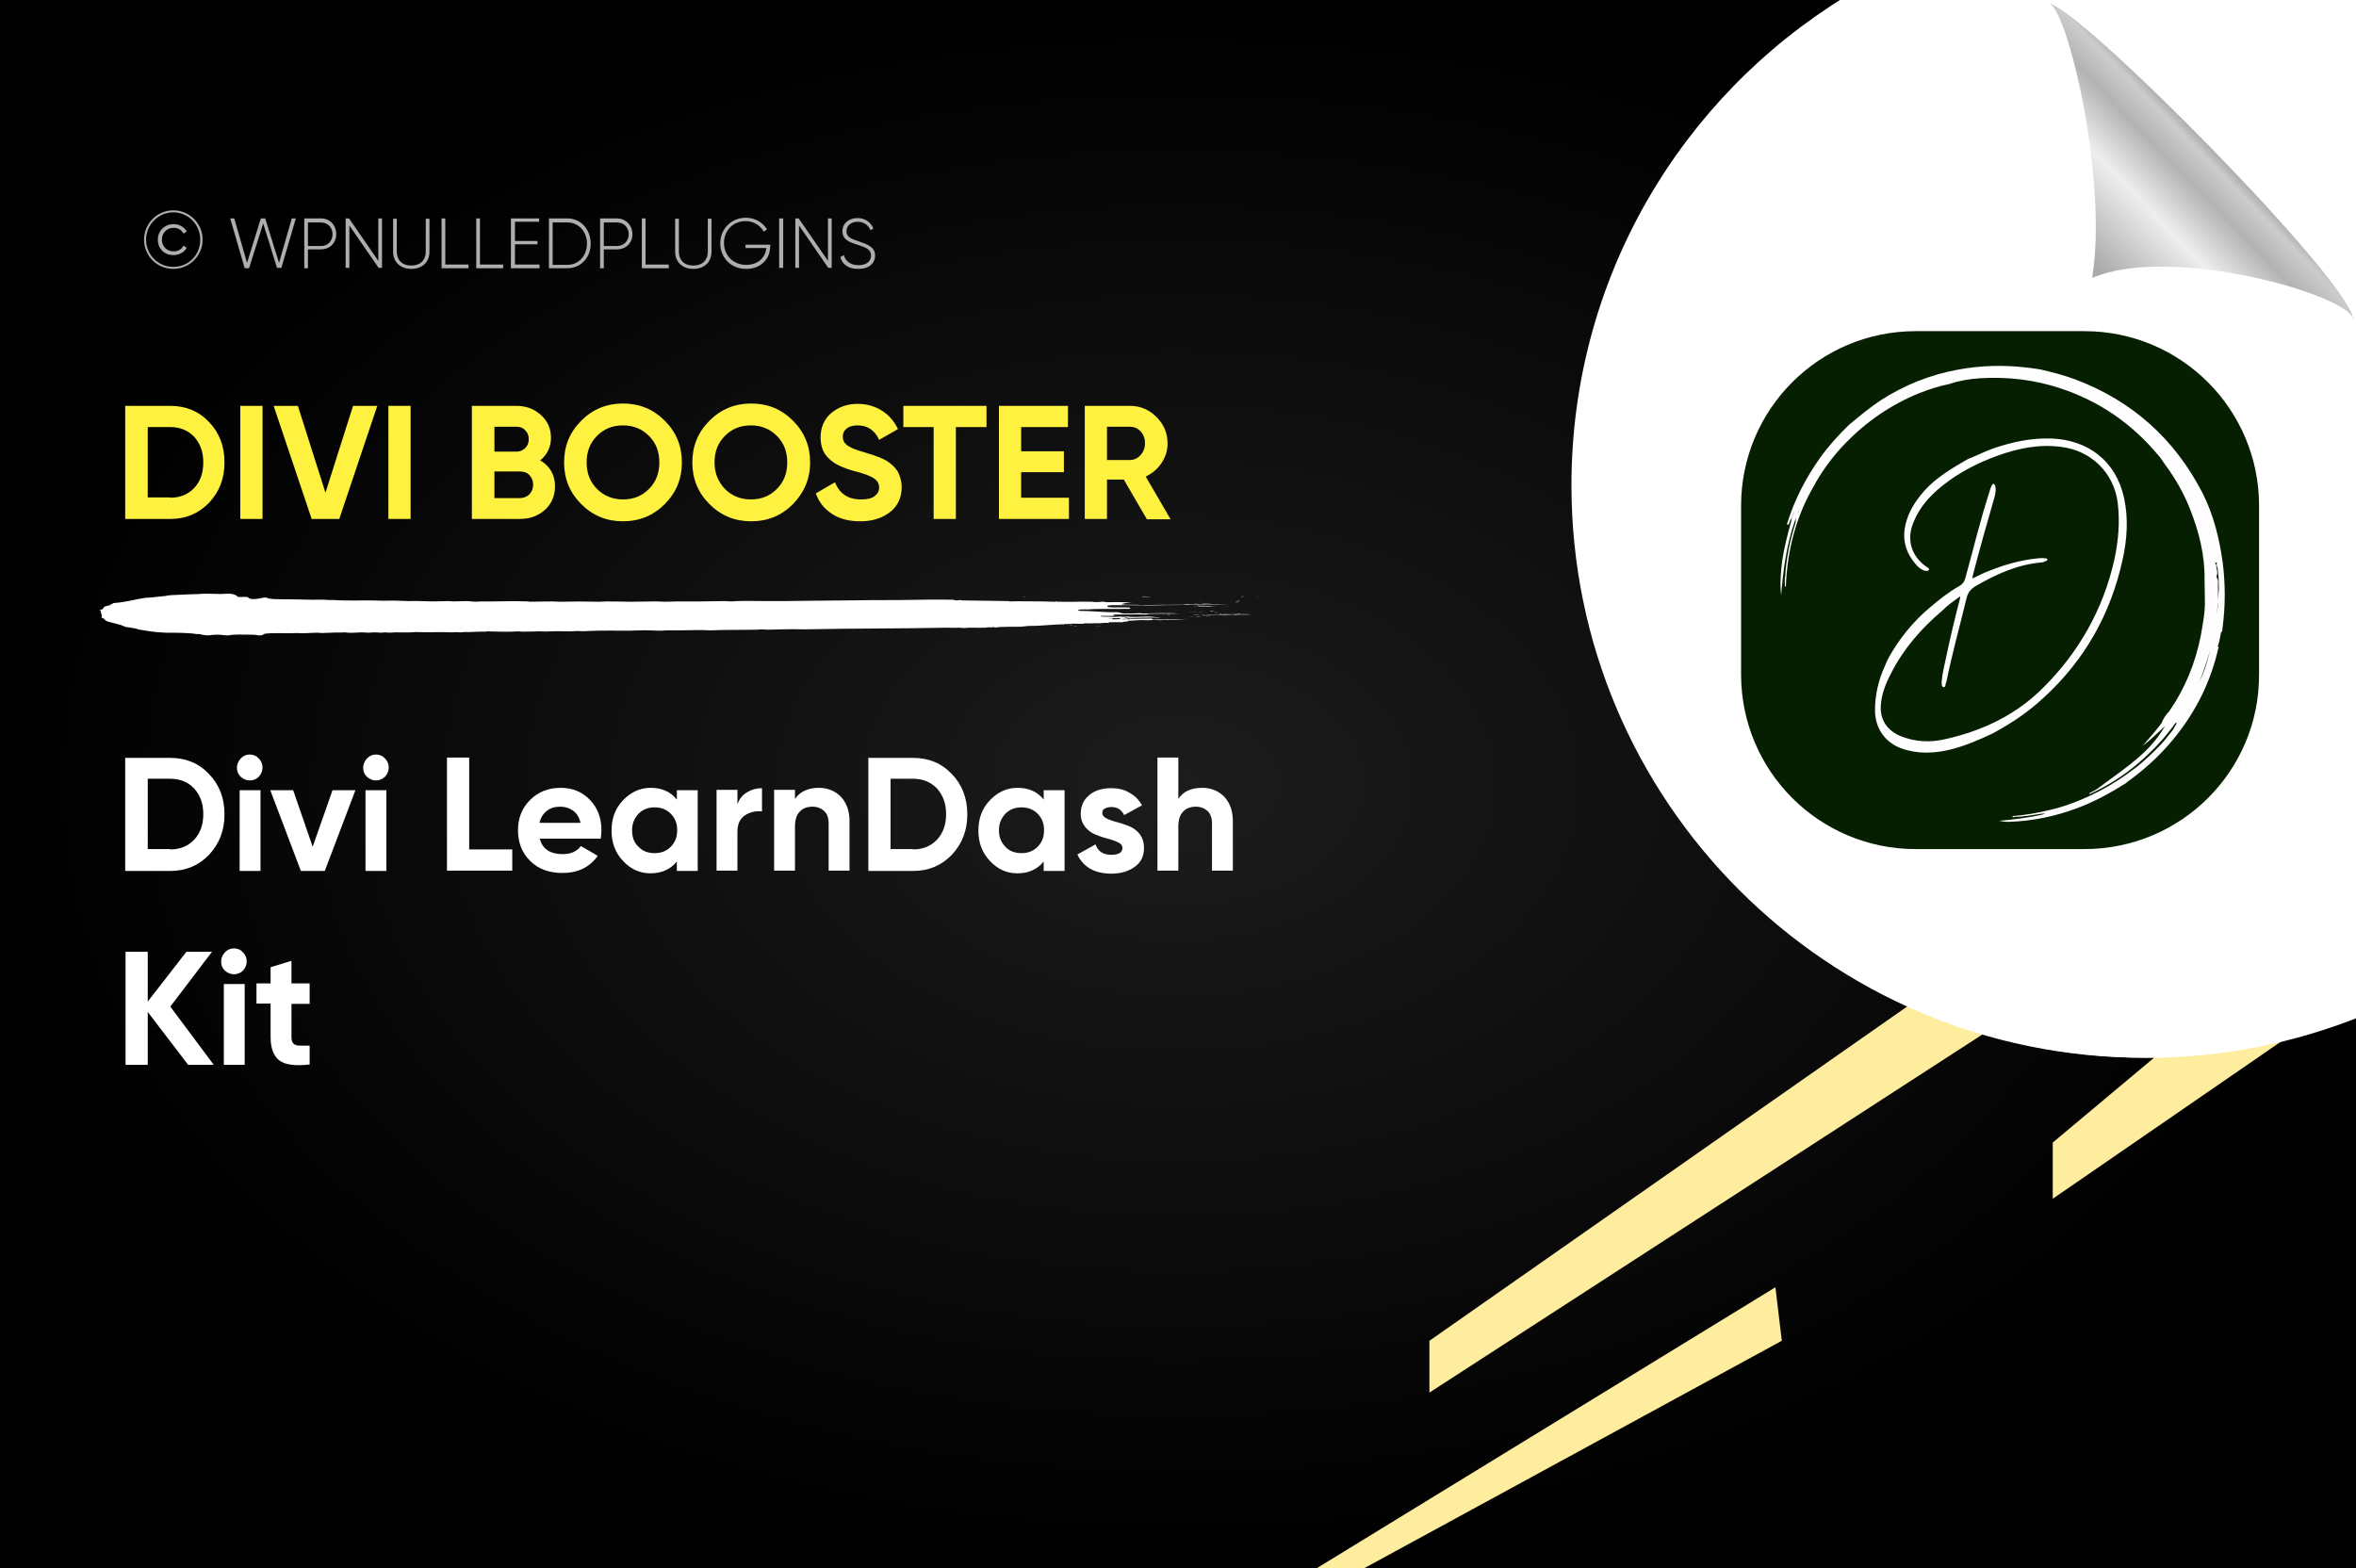 <?xml version="1.0" encoding="utf-8"?>
<!-- Generator: Adobe Illustrator 26.0.1, SVG Export Plug-In . SVG Version: 6.00 Build 0)  -->
<svg version="1.1" id="Layer_1" xmlns="http://www.w3.org/2000/svg" xmlns:xlink="http://www.w3.org/1999/xlink" x="0px" y="0px"
	 viewBox="0 0 700 466" style="enable-background:new 0 0 700 466;" xml:space="preserve">
<rect x="0" y="0" width="700" height="466" fill="#808080" stroke="none"/>
<style type="text/css">
	.st0{fill:url(#SVGID_1_);}
	.st1{fill:#FFED9F;}
	.st2{fill:#FFFFFF;}
	.st3{fill:none;}
	.st4{fill:#AEAFAC;}
	.st5{fill-rule:evenodd;clip-rule:evenodd;fill:#FFFFFF;}
	.st6{fill:url(#path4572_00000132810092392809025640000018298380278426246025_);}
	.st7{fill:#061F00;}
	.st8{fill:#FEFEFE;}
	.st9{fill:#FFF13F;}
</style>
<radialGradient id="SVGID_1_" cx="350" cy="907.502" r="350" gradientTransform="matrix(1 0 0 -0.666 0 837.137)" gradientUnits="userSpaceOnUse">
	<stop  offset="0" style="stop-color:#1C1C1C"/>
	<stop  offset="1" style="stop-color:#000000"/>
</radialGradient>
<rect class="st0" width="700" height="466"/>
<g>
	<polygon class="st1" points="649.2,306.6 609.9,339.5 609.9,356.2 693.7,298.5 	"/>
	<polygon class="st1" points="572.9,294.7 424.7,398.4 424.7,413.8 597,302.2 	"/>
	<polygon class="st1" points="527.5,382.5 391.2,466 405.3,466 529.4,398.4 	"/>
</g>
<path class="st2" d="M700.5-1H548.3c-48.8,29.9-81.4,83.7-81.4,145.2c0,93.9,76.2,170.1,170.1,170.1c22.4,0,43.8-4.4,63.5-12.3V-1z"
	/>
<path class="st2" d="M701.5-1H549.3c-48.8,29.9-81.4,83.7-81.4,145.2c0,93.9,76.2,170.1,170.1,170.1c22.4,0,43.8-4.4,63.5-12.3V-1z"
	/>
<g>
	<rect x="35.3" y="62.9" class="st3" width="304.9" height="46.6"/>
	<path class="st4" d="M42.8,71.2c0-4.8,3.9-8.7,8.7-8.7s8.7,3.9,8.7,8.7s-3.9,8.7-8.7,8.7S42.8,76.1,42.8,71.2z M59.5,71.2
		c0-4.5-3.6-8.1-8-8.1s-8.1,3.6-8.1,8.1s3.6,8.1,8.1,8.1S59.5,75.8,59.5,71.2z M46.9,71.2c0-2.6,2-4.6,4.7-4.6
		c1.7,0,3.2,0.9,3.9,2.2l-1,0.6c-0.5-1.1-1.7-1.7-2.9-1.7c-2.1,0-3.5,1.6-3.5,3.5s1.4,3.5,3.5,3.5c1.2,0,2.4-0.6,2.9-1.7l1,0.6
		c-0.7,1.3-2.2,2.2-3.9,2.2C48.9,75.9,46.9,73.9,46.9,71.2z"/>
	<path class="st4" d="M68.4,64.9h1.2l3.8,13.2l4.1-13.2h1.3l4.1,13.2l3.8-13.2h1.2l-4.3,14.7h-1.3l-4.1-13.2L74,79.7h-1.3L68.4,64.9
		z"/>
	<path class="st4" d="M99.9,69.6c0,2.6-1.9,4.5-4.6,4.5h-3.8v5.6h-1.1V64.9h5C98,64.9,99.9,66.9,99.9,69.6z M98.8,69.6
		c0-2-1.4-3.5-3.5-3.5h-3.8v7h3.9C97.4,73.1,98.8,71.6,98.8,69.6z"/>
	<path class="st4" d="M113.5,64.9v14.7h-1l-8.7-12.6v12.6h-1.1V64.9h1l8.7,12.6V64.9H113.5z"/>
	<path class="st4" d="M116.8,74.8v-9.8h1.1v9.8c0,2.4,1.5,4.1,4.3,4.1s4.3-1.7,4.3-4.1v-9.8h1.1v9.8c0,3.1-2.2,5.1-5.4,5.1
		S116.8,77.9,116.8,74.8z"/>
	<path class="st4" d="M139.2,78.7v1h-8V64.9h1.1v13.7H139.2z"/>
	<path class="st4" d="M149.5,78.7v1h-8V64.9h1.1v13.7H149.5z"/>
	<path class="st4" d="M160.3,78.7v1h-8.5V64.9h8.4v1H153v5.7h6.7v1H153v6H160.3z"/>
	<path class="st4" d="M175.5,72.4c0,4.1-2.9,7.3-6.9,7.3h-5.5V64.9h5.5C172.6,64.9,175.5,68.2,175.5,72.4z M174.4,72.4
		c0-3.5-2.4-6.3-5.8-6.3h-4.4v12.6h4.4C172,78.7,174.4,75.9,174.4,72.4z"/>
	<path class="st4" d="M187.9,69.6c0,2.6-1.9,4.5-4.6,4.5h-3.9v5.6h-1.1V64.9h5C185.9,64.9,187.9,66.9,187.9,69.6z M186.8,69.6
		c0-2-1.4-3.5-3.5-3.5h-3.9v7h3.9C185.3,73.1,186.8,71.6,186.8,69.6z"/>
	<path class="st4" d="M198.7,78.7v1h-8V64.9h1.1v13.7H198.7z"/>
	<path class="st4" d="M200.6,74.8v-9.8h1.1v9.8c0,2.4,1.5,4.1,4.3,4.1s4.3-1.7,4.3-4.1v-9.8h1.1v9.8c0,3.1-2.2,5.1-5.4,5.1
		S200.6,77.9,200.6,74.8z"/>
	<path class="st4" d="M228.8,73.4c0,3.5-2.7,6.5-7.1,6.5c-4.6,0-7.7-3.4-7.7-7.6s3.2-7.6,7.6-7.6c2.7,0,5.1,1.4,6.3,3.5l-1,0.6
		c-1-1.8-3-3.1-5.3-3.1c-3.9,0-6.5,2.9-6.5,6.5s2.7,6.5,6.6,6.5c3.6,0,5.7-2.2,6-5h-6.2v-1h7.4L228.8,73.4
		C228.9,73.5,228.8,73.5,228.8,73.4z"/>
	<path class="st4" d="M232.7,64.9v14.7h-1.2V64.9H232.7z"/>
	<path class="st4" d="M247.1,64.9v14.7h-1l-8.7-12.6v12.6h-1.1V64.9h1l8.7,12.6V64.9H247.1z"/>
	<path class="st4" d="M249.7,76.4l1-0.6c0.5,1.8,2,3,4.4,3c2.5,0,3.7-1.3,3.7-2.9c0-1.8-1.6-2.4-3.8-3.1c-2.5-0.8-4.7-1.5-4.7-4.1
		c0-2.4,2-3.9,4.5-3.9c2.4,0,4,1.4,4.7,3.1l-0.9,0.5c-0.5-1.3-1.7-2.5-3.8-2.5c-2,0-3.3,1.2-3.3,2.8c0,1.8,1.5,2.3,3.6,3
		c2.6,0.9,4.9,1.7,4.9,4.2c0,2.4-1.9,4-4.8,4C252.2,80,250.2,78.6,249.7,76.4z"/>
</g>
<g>
	<g>
		<g>
			<rect x="29.8" y="176.4" class="st3" width="344.1" height="12.3"/>
			<path class="st5" d="M303.8,177.5c0.2,0,0.5-0.1,0.9-0.1C304.7,177.5,304.2,177.5,303.8,177.5z"/>
			<path class="st5" d="M317.6,185.8c0.3,0,1.1-0.1,1,0C318.1,185.9,317.9,185.8,317.6,185.8z"/>
			<path class="st5" d="M319,186c0.1-0.1,0.7,0,1.1,0C320.1,186.1,319.2,186,319,186z"/>
			<path class="st5" d="M323.2,184.7c0.2,0,0.8-0.1,1.1,0C324.2,184.8,323.6,184.7,323.2,184.7z"/>
			<path class="st5" d="M325.2,186.1c0.4-0.1,1-0.1,1.8-0.1C326.7,186.1,325.8,186,325.2,186.1z"/>
			<path class="st5" d="M330.4,179.5c0.9,0,2.8-0.1,3.4,0C332.7,179.4,331.4,179.6,330.4,179.5z"/>
			<path class="st5" d="M332.8,182.4c1.1-0.2,3.2,0,4.7-0.1c0.2,0.1-2.1,0-2.6,0.1c-0.3,0-0.6,0-0.9-0.1
				C333.6,182.4,333.3,182.5,332.8,182.4z"/>
			<path class="st5" d="M346.9,182.8c0-0.1,0.1-0.1,0.5-0.1c0.1,0,0.2,0.1,0.1,0.1C347.3,182.8,347.1,182.8,346.9,182.8z"/>
			<path class="st5" d="M352.7,181.8c0.9-0.1,3-0.1,4.2,0c0.2,0,0.2-0.1,0.5-0.1c0.7,0,2.3,0,0.7,0
				C356.2,181.8,354.8,181.7,352.7,181.8z"/>
			<path class="st5" d="M353.4,183.3c0.2,0,0.6-0.1,1.1-0.1C354.3,183.3,353.6,183.3,353.4,183.3z"/>
			<path class="st5" d="M354.8,179.4c0.2-0.1,0.9,0,1.4,0C355.9,179.4,355.2,179.4,354.8,179.4z"/>
			<path class="st5" d="M354.5,182.8c0.4-0.1,1.2-0.1,1.7-0.1C356.6,182.8,355.1,182.8,354.5,182.8z"/>
			<path class="st5" d="M355.2,183.2c0.3-0.1,1.2-0.1,1.8-0.1C356.6,183.2,355.8,183.2,355.2,183.2z"/>
			<path class="st5" d="M356.3,178.7c0.1-0.1,0.6-0.1,1.1-0.1C357.2,178.6,356.6,178.6,356.3,178.7z"/>
			<path class="st5" d="M356.9,179.4c0.5-0.1,2.2-0.1,3,0C358.9,179.4,358.1,179.4,356.9,179.4z"/>
			<path class="st5" d="M357.3,183.1c0.8-0.1,1.9,0,2.5,0C359.2,183.2,358.1,183.1,357.3,183.1z"/>
			<path class="st5" d="M359.3,181.7c0.3-0.1,0.8-0.1,1.2-0.1C360.6,181.8,359.8,181.7,359.3,181.7z"/>
			<path class="st5" d="M360.6,182c0.4-0.1,0.7,0,1.2,0C361.7,182.1,361,182,360.6,182z"/>
			<path class="st5" d="M361.9,182.4c0.2-0.1,1.3-0.1,1,0.1c-0.3,0-0.3,0-0.3-0.1C362.3,182.4,362.3,182.4,361.9,182.4z"/>
			<path class="st5" d="M365.1,180.1C364.3,180.2,363.1,180.1,365.1,180.1L365.1,180.1z"/>
			<path class="st5" d="M366.7,179c0.6-0.1,1.2,0,1.9,0C368.2,179,367,179,366.7,179z"/>
			<path class="st5" d="M367.2,178.8c-0.2-0.1,1-0.1,0.7,0C367.7,178.8,367.4,178.8,367.2,178.8z"/>
			<path class="st5" d="M368.6,177.3c0.2-0.1,0.7-0.1,1.1-0.1C369.5,177.3,368.8,177.3,368.6,177.3z"/>
			<path class="st5" d="M372.8,177.4C374,177.3,374.5,177.4,372.8,177.4L372.8,177.4z"/>
			<path class="st5" d="M339.1,177.3c0.2,0,0.6-0.1,0.8-0.1c0.5,0.1,1.3,0,1.9,0.1C341,177.4,340.2,177.3,339.1,177.3z"/>
			<path class="st5" d="M355.8,179.9c0.4,0,0.3,0.1,0.7,0c0,0-0.1,0.1-0.2,0.1c0.7,0,1.2,0,1.8,0c-0.1,0-0.2,0-0.2,0.1
				c0.8-0.2,1.8,0.1,3.6,0c-1.7,0.2-5.4,0-6.9,0.1c0.2-0.1,1.5,0,1.7-0.1C356.4,180,355.5,180.1,355.8,179.9z"/>
			<path class="st5" d="M357.4,182.7C357.5,182.7,357.5,182.7,357.4,182.7c0.1-0.1,0.7,0,0.8,0C357.9,182.8,356,182.8,357.4,182.7z"
				/>
			<path class="st5" d="M368.5,182.4v0.1c1,0,2.5,0,3.1,0.1c-1.1,0.1-3.5-0.1-4.4,0.1c-0.2,0-0.5,0-0.7-0.1c-2.6,0.2-5.5,0-8.3,0.1
				c1.2-0.3,4,0.1,5.4-0.2c0.2,0,0,0-0.2,0C364.8,182.5,366.9,182.6,368.5,182.4z"/>
			<path class="st5" d="M367.5,178.6c0.2-0.1,0.7-0.1,0.9-0.1C368.6,178.5,367.8,178.7,367.5,178.6z"/>
			<path class="st5" d="M67.7,176.4c-0.7,0-1.4,0.1-2.1,0.1c-1.6,0-3.1-0.1-4.8-0.1c-1.5,0.1-2.8,0.2-4.4,0.2
				c-1.1,0-1.5,0.1-2.3,0.1c-2.2,0.1-4,0.1-5,0.4c-1.6,0.2-3.5,0.3-4.9,0.5c-0.2,0-0.7,0-0.8,0c-3.5,0.5-5.6,1.3-9.7,1.6
				c-0.4,0.2-0.6,0.4-1.3,0.7c-0.3,0.1-1,0.2-1.2,0.3c-0.8,0.4-0.1,0.8-1.6,1.1c-0.1,0.1,0.2,0.1,0.3,0.2c0,0.7,0.6,1.4,0.2,2
				c1.1,0.3,0.8,0.7,1.7,1.1c0.5,0.2,1.5,0.4,2.2,0.6s1.5,0.4,2.2,0.6c0,0.2,1,0.3,1.1,0.5c1.2,0.1,2,0.3,3.2,0.5
				c0.1,0.1,0.4,0.1,0.4,0.2c2.5,0.4,5,0.9,8.4,1c0.3,0,1,0,1.3,0c2.5,0,6.4,0.1,7.7,0.4c0.5,0,0.4,0,0.9,0c0.3,0.1,1.6,0.4,2.8,0.4
				c0.4,0,1.1-0.2,2-0.2c1.3-0.1,2.5,0.2,3.7,0.2c0.5,0,1.1-0.2,1.7-0.2c1.5-0.1,4.5,0,5.7,0c1,0,1.3,0.2,2.1,0.2
				c0.7,0,1.2-0.2,1.1-0.4c1.9-0.5,6.8-0.1,9.8-0.3c2.2,0.2,4.2-0.1,6.3-0.1c0.4,0,0.9,0.1,1.3,0.1c0.7,0,1.7-0.1,2.6-0.1
				c1.6-0.1,2.9,0,4.2-0.1c2,0.3,3.4,0,5.1,0c0.6,0,1.2,0.1,1.9,0.1c0.6,0,1.2-0.1,1.8-0.1c0.6,0,1.3,0.1,1.9,0.1
				c0.5,0,0.8-0.1,1.2-0.1c0.5,0,0.8,0.1,1.3,0.1c0.6,0,1.1-0.1,1.7-0.1c2,0,4.2,0.1,6.2-0.1c3.5,0.2,6.5-0.1,10.6,0.1
				c1-0.1,1.8-0.1,2.9,0c0.2,0,0.2-0.1,0.6-0.1c2.1,0.1,4.4-0.2,6.6-0.1c0.1,0,0.2-0.1,0.3-0.1c3,0.1,6.9,0.2,9.3,0
				c1.9,0.2,4,0,6.3,0c1.1,0,2.1,0.1,3.1,0c2-0.1,4.6,0,6.4,0c0.6,0,1.1-0.1,1.7-0.1c1,0,2.1,0.1,3.1,0c4.1-0.2,8.8-0.1,12.4-0.1
				c1.1,0,2.1-0.1,3.3-0.1c2.1-0.1,4.2,0.1,6.3,0.1c0.5,0,1-0.1,1.5-0.1c1.2,0,2.4,0,3.7,0c3.2,0,6.4-0.2,9.4,0
				c3.9-0.2,9.5-0.1,14-0.2c1-0.2,2,0,3,0c3.2-0.1,7.3-0.2,10.7-0.1c14.1-0.3,28.8-0.2,42.8-0.5c1.1,0.1,2.8,0,3.7,0
				c0.2,0.1,0.8,0.1,1.3,0.1c1.7-0.2,3.9,0,6.2-0.1c0.6-0.2,1.9,0,2.7-0.2c0.4,0.1-0.5,0.1,0.1,0.2c1.4-0.4,6.3-0.2,8.4-0.3
				c-0.2,0-0.2-0.1,0-0.1c0.5,0.1,0.8-0.1,1.4-0.1c3.9,0,6.7-0.4,10.1-0.5c0.4,0,1.5,0.2,1.9,0.1c-0.6,0-1.4,0-1.3-0.2
				c1,0,2.3,0,3-0.1c1.2,0,1.9,0.1,3,0c0.3,0-0.3-0.2,0.3-0.1c1.7,0.1,2.6-0.1,4.2,0c0.5-0.1,2.3-0.2,2.9-0.1
				c0.5-0.1-0.6-0.1-0.1-0.2c1.4,0,2.7-0.1,4,0c0.3-0.1,0.5-0.2,1.1-0.2c0.4,0-0.1,0.1,0.4,0.1c0.5-0.1-0.4-0.1-0.3-0.2
				c0.7,0,0.6-0.1,0.9-0.2c1,0.1,1.7-0.1,2.6-0.1c0.9-0.1,2,0,2.9,0c0.8,0,1.1-0.1,2-0.1c0.7,0,1.3,0.1,2.1,0.1
				c0.4,0-0.3-0.1,0.3-0.1c2.7,0,5.5-0.1,7.5-0.3c-3.1,0.2-5.4,0-8.1,0.2c-0.4-0.1-1.2,0.1-1.6-0.1c-0.2,0.1,0.4,0.1-0.2,0.1
				c-0.2,0-0.3,0-0.6,0c0.4-0.2-0.2-0.2-0.4-0.3c-2.3,0-4.1,0.1-6.2,0.1c-0.4,0,0.3,0.1-0.2,0.1c-0.8,0-1.4,0-2.3,0
				c-0.3-0.1-0.9-0.2-0.6-0.3c2.7,0,6.4-0.2,9.6-0.2c1,0,2,0.1,2.6-0.1c-1.4,0.1-2.6-0.2-3.9-0.2c-1.6,0-3.4,0.2-5,0.1
				c-0.4,0-0.6-0.1-1-0.1c-0.3,0-0.9,0.1-1.2,0.1c-0.4,0-0.4-0.1-0.7-0.1c-0.7,0-1.2,0.1-2,0.1c-1.3,0-2.5-0.1-3.9-0.1
				c-0.3-0.1-0.1-0.2,0.2-0.2c1.6,0,1.9,0,3.6,0c-0.2,0-0.3,0-0.3-0.1c0.5,0,0.7,0,1.1,0c-1.2,0-1.1-0.2-0.7-0.3
				c3.1,0,6.9-0.1,9.4,0c0.3-0.1,0.5-0.1,0.9-0.2c2.9-0.1,6.1,0,9.1-0.1c-3.5-0.2-7.2-0.1-11.2,0c-0.2,0,0-0.1-0.4-0.1
				c-1.7,0.1-3.8,0.1-5.1,0.1c-0.6-0.1-1.2-0.3-1.7-0.4c-4.3,0.1-7.4-0.4-11.5-0.4c0-0.1-0.3-0.1-0.4-0.2c0.3-0.1,0.5-0.2,0.9-0.2
				c0.7,0,1.4-0.1,1.9,0c3.4-0.3,8.3-0.1,12.6-0.2c0.5-0.1,0.1-0.3-0.2-0.4c-2.1-0.1-3.9,0.1-6.1-0.1c-0.8-0.4,0-0.6,1.7-0.6
				c2.8,0,7.6,0,9.4,0.1c8.2-0.2,16.3-0.1,24.8-0.3c-4.7-0.1-9,0.1-13.2,0c0,0.1-0.1,0.1-0.5,0.1c-4.1,0-8.7,0-12.3,0.1
				c-1.5-0.2-4.4,0-6-0.2c0.4-0.3,1.6-0.5,3.2-0.6c-1.6,0-3.1-0.1-4.5-0.1c-1.1,0-3,0.1-3.6,0c-0.1,0,0.1-0.1-0.1-0.1
				c0.5,0-0.8,0-0.9,0c-0.6,0-0.5,0.1-1.2,0.1c-0.9,0-0.9,0-1.5-0.1c-3.2-0.1-6.3,0.1-9.4,0c-0.3,0-1,0-1,0c-0.3,0,0-0.1-0.4-0.1
				c-0.2,0-0.1,0.1-0.5,0.1c-1.2,0-2.6-0.1-3.9-0.1c-3.1,0-6.8-0.1-9.3,0c-0.6,0,0.2-0.1-0.6-0.1c-4.3-0.1-9-0.1-13.6-0.2
				c-0.4,0-0.1-0.1-0.6-0.1c-0.6,0-0.5,0.1-1.1,0.1c-0.4,0-0.7-0.1-0.9-0.2c-5.3-0.1-10.8,0-16.3,0.1c-5.1,0-10.3,0-15.1,0.1
				c-3.8,0-7.5,0.1-10.9,0.1c-4.6,0.1-8.6,0.1-12.9,0.1c-3.1,0-6.5-0.1-9.1,0c-0.5,0-1,0.1-1.5,0.1c-0.8,0-1.6-0.1-2.4-0.1
				c-2.1,0-4.3,0.1-6.5,0.1c-2.4,0-4.7,0-7,0c-1.3,0-2.6,0.1-3.9,0.1c-0.9,0-1.8-0.1-2.7-0.1c-2.5,0-5.1,0.1-7.5,0.1
				c-3.2,0-6.5-0.2-9.7,0c-3.6-0.1-7.9-0.1-11.4,0c-2.8-0.2-5.7,0-8.8,0c-0.3,0-0.6-0.1-0.9-0.1c-4.8-0.2-10.1,0.1-13.9,0
				c-1.5,0.2-2.7,0-4-0.1c-1.5,0-2.8,0.1-4.2,0.1c-0.5,0-0.9-0.1-1.3-0.1c-1.4,0-2.8,0.1-4.4,0.1c-2.3,0-4.8-0.2-7.5-0.1
				c-2.1-0.1-5.1-0.2-7.5-0.1c-4-0.2-8,0-12.1-0.1c-1.4,0-2.6-0.2-4-0.1c-1.4-0.2-3.2-0.1-4.9-0.1c-1.7,0-3.6-0.1-5.4-0.1
				c-2.6-0.1-5.8,0.1-7.8-0.3c-0.9-0.7-2.6,0.3-4.7,0.2c-1.1-0.1-1-0.3-1.4-0.6c-1-0.1-1.9,0-2.8,0C70,176.7,69.2,176.4,67.7,176.4z
				 M330,183.8c0,0,0,0.1,0.1,0.1C329.8,184,329.1,183.8,330,183.8z M330.3,183.7c1.2,0,3-0.1,3.9,0c0.2,0-0.2-0.2,0.2-0.2
				c0.5,0.1,1.2,0.1,2.1,0.1c0.1,0.2-1.8,0.1-1.8,0.3c-0.7,0-1,0-1.4,0.1c-1.4-0.1-1.8,0.1-2.8,0
				C330.7,183.8,330.2,183.9,330.3,183.7z"/>
		</g>
	</g>
</g>
<linearGradient id="path4572_00000155144459372549196550000002877722228017941438_" gradientUnits="userSpaceOnUse" x1="674.838" y1="580.542" x2="674.912" y2="580.618" gradientTransform="matrix(-474.815 0 0 493.443 321080.875 -286420)">
	<stop  offset="0" style="stop-color:#999999"/>
	<stop  offset="0.101" style="stop-color:#CCCCCC"/>
	<stop  offset="0.262" style="stop-color:#B3B3B3"/>
	<stop  offset="0.543" style="stop-color:#EEEEEE"/>
	<stop  offset="1" style="stop-color:#AAAAAA"/>
</linearGradient>
<path id="path4572" style="fill:url(#path4572_00000155144459372549196550000002877722228017941438_);" d="M608.6,1
	c8.5,0.3,90.8,83.5,90.6,94.1c-0.1-7.2-54.2-22.7-77.6-12.5C626.4,53.8,614.2,1.6,608.6,1L608.6,1z"/>
<g>
	<path class="st7" d="M619.3,252.3h-50.1c-28.7,0-51.9-23.2-51.9-51.9v-50.1c0-28.7,23.2-51.9,51.9-51.9h50.1
		c28.7,0,51.9,23.2,51.9,51.9v50.1C671.3,229.1,648,252.3,619.3,252.3z"/>
	<path class="st8" d="M644.4,211.5c4.8-6.9,7.9-14.5,9.5-22.7c0.6-3.5,1.3-6.9,1.2-10.5c0-2.1-0.1-4.2-0.1-6.2
		c0.1-7.3-1.7-14.2-4.3-20.8c-1.8-4.6-4.3-9-7.3-13.1c-0.8-1-1.4-2.2-2.3-3.1c-7.8-9.3-17.4-15.9-28.9-19.7c-7.8-2.6-15.8-3.5-24-3
		c-3,0.2-6.1,0.7-9,1.7c-3.1,0.6-6.1,1.6-8.9,2.7c-8.4,3.4-15.7,8.4-22,14.9c-3.5,3.6-6.4,7.5-8.9,11.8c-0.1,0.2-0.1,0.4-0.3,0.6
		c-5.5,9.3-8.1,19.5-8.5,30.2c-0.4,0-0.3-0.2-0.3-0.4c0-0.9-0.1-1.7,0.1-2.6c0.3-5.4,1.4-10.6,3-15.7c0.1-0.2,0.1-0.4,0.1-0.6
		c0.1-1.4,0.9-2.6,1.2-4c0-0.1-0.2,0-0.1-0.1c0.1,0,0.1,0,0.1,0.1c-0.5,1.2-0.7,2.5-1.4,3.7c-2.5,7.2-3.5,14.6-4.1,22.2
		c-0.4-3.5-0.1-6.9,0.3-10.2c0.6-4,1.6-7.9,2.7-11.8c0.1-1.1,0.7-2,0.9-3c-0.4,0.8-0.5,1.9-1.2,2.7c-0.1,0.4-0.3,0.9-0.5,1.3
		c-0.4,0.1-0.5-0.1-0.4-0.4c2.2-7.1,5.6-13.6,9.8-19.5c2.5-3.5,5.5-6.8,8.6-9.8c3-2.5,6-5,9.3-7.2c7.1-4.6,14.9-7.7,23.2-9.2
		c6.6-1.2,13.3-1.4,20.1-0.6c1.4,0.1,2.8,0.4,4.3,0.6c3.5,0.8,6.9,1.7,10.2,2.9c17,6.4,29.6,17.7,37.9,33.8c3.3,6.5,5,13.5,6,20.7
		c0.8,6.3,0.8,12.7,0,19c-0.1,0.5-0.1,1-0.2,1.5c-0.5,0.1-0.3,0.6-0.4,0.8c-0.3,1.2-0.4,2.5-0.9,3.6c-0.3,0.9-0.4,1.7-0.8,2.5
		c0.4-0.8,0.4-1.7,0.9-2.5c0.3,0.1,0.3,0.3,0.1,0.5c-2.2,9.7-6.4,18.3-12.6,26.1c-3.8,4.8-8.3,9.1-13.3,12.8
		c-0.6,0.4-1.2,0.9-1.7,1.3c-4.6,2.9-9.4,5.5-14.5,7.4c-6.5,2.4-13.2,3.8-20.1,4c-0.2,0-0.5,0-0.7,0c-0.7-0.1-1.4-0.1-2.2-0.3
		c4.3-0.4,8.7-0.9,13-1.9c1-0.6,2.2-0.6,3.2-0.9c0.5-0.1,1-0.2,1.7-0.5c-1.9,0.6-3.6,1.1-5.4,1.2c-2.7,0.4-5.3,0.9-7.9,0.9
		c-0.3,0.1-0.6,0.3-0.7-0.2c3.8-0.3,7.4-0.9,11-1.8c3.3-0.7,6.6-1.9,9.7-3.2c3.8-1.6,7.4-3.5,10.9-5.8c1.9-1.2,3.8-2.7,5.6-4
		c2.2-1.8,4.3-3.8,6.3-5.8c1.5-1.5,2.8-3.3,4.2-5c1.2-2.3,2.7-4.4,4-6.6c1.2-2.2,2.4-4.3,3.4-6.6c0.9-2,1.8-4,2.5-6.2
		c1.2-3.9,2-7.9,2.7-11.8c0.1-0.9,0.4-1.7,0.4-2.5c0.1-0.6,0.2-1.1,0.2-1.7c0-0.6,0.2-1.2,0.2-1.8c-0.1-2.1,0.4-4.2,0.2-6.3
		c0.1-1.4-0.2-2.9-0.3-4.4c-0.1-0.5-0.4-1-0.3-1.5c0.4-1.2-0.1-2.3-0.2-3.5c-0.1-1.4-0.4-2.9-0.6-3.9c0.4,1.7,0.6,4,1,6.1
		c0.1,0.3,0.1,0.6-0.1,0.9c-0.1,0.1-0.1,0.1-0.3,0.1c-0.6-0.1-0.2-0.9-0.7-1.2c0-1.5-0.5-3-0.6-4.2c0.4,1.4,0.4,3,0.9,4.5
		c0.1,0.5,0.1,1.2,0.5,1.6c-0.1,1.1,0.6,2.1,0.1,3.2c-0.2,0.5,0.4,0.9,0.4,1.4c-0.1,2.8,0.2,5.6-0.2,8.4c-0.1,3.3-0.8,6.5-1.5,9.7
		c-1,4.5-2.6,8.9-4.3,13.2c-1.4,3.5-3.2,6.7-5.3,9.9c-0.3,0.5-0.6,1.1-1.4,1.2c-2.7,3.8-5.8,7.2-9.2,10.3c-4.8,4.4-10.2,8-16.1,10.7
		c-0.2,0.1-0.3,0-0.2-0.2c0.9-0.5,1.8-0.9,2.6-1.5c6.3-4.8,13.2-9,18-15.6c0.6-0.9,1.3-1.9,1.9-2.9c-2.2,2-4.2,4.1-6.6,5.8
		c1.9-2.2,3.8-4.3,5.5-6.6C642.8,213.4,643.5,212.4,644.4,211.5z"/>
	<path class="st8" d="M584.7,136.4c2.4-0.9,4.6-2.1,7.1-3c5.7-2,11.5-3.3,17.7-3.1c10.8,0.4,19.2,6.6,21.6,17.7
		c1.3,6.1,0.9,12.1-0.4,18.1c-3.5,16.2-11.3,30.1-23.6,41.3c-4.3,4-9,7.2-14.1,10c-0.4,0.2-0.7,0.4-1.1,0.6c-4,1.9-8,3.6-12.3,4.7
		c-4.9,1.2-9.8,1.4-14.6-0.3c-4.8-1.7-7.7-5.8-7.9-10.8c-0.1-4.9,1-9.5,3-13.9c0.3-0.7,0.6-1.4,1-2.2c3.2-5.7,7.2-10.7,12.2-14.9
		c2.8-2.4,5.7-4.7,8.9-6.5c0.9-0.5,1.4-1.2,1.7-2.2c2.4-8.7,4.5-17.5,7.3-26.1c0.1-0.6,0.4-1.1,0.6-1.6c0.1-0.2,0.3-0.5,0.6-0.4
		c0.2,0.1,0.3,0.3,0.4,0.5c0.3,1.2,0.1,2.3-0.2,3.4c-2.2,7.6-4.4,15.4-6.4,23.1c-0.1,0.4-0.1,0.6-0.2,1.1c1.7-0.8,3.2-1.6,4.8-2.2
		c4.7-1.9,9.6-3.3,14.7-3.8c0.7-0.1,1.5-0.1,2.2,0c0.2,0,0.5,0,0.6,0.3c0.1,0.3-0.2,0.4-0.4,0.5c-0.4,0.1-0.8,0.4-1.2,0.4
		c-7.2,0.6-13.6,3.5-19.8,7.1c-1.4,0.9-2.2,1.9-2.6,3.5c-2,8.3-4.3,16.5-6,24.9c0,0.1,0,0.1-0.1,0.2c-0.2,0.5-0.1,1.4-0.7,1.4
		c-0.7-0.1-0.6-1.1-0.6-1.7c0.2-2.4,0.8-4.8,1.3-7.1c1.2-5.8,2.6-11.6,4.1-17.4c0.1-0.2,0.1-0.4,0.1-0.8c-2,1.4-3.8,2.7-5.4,4.3
		c-6.1,5.2-11.3,11.1-15,18.3c-1.7,3.2-3,6.4-3.2,10c-0.2,4,1.8,7.1,5.6,8.8c4.5,1.9,9.1,2.1,13.7,1c11.1-2.5,21.1-7.3,29.1-15.4
		c10.5-10.5,17.7-23.2,21-37.9c1.2-5.6,1.7-11.2,1-16.9c-1.1-8.9-7.9-15.5-16.7-16.6c-6.6-0.9-12.9,0.4-19,2.6
		c-5.8,2.1-11.3,4.9-16.1,8.7c-3.8,3-6.9,6.3-8.8,10.9c-2.2,5.1-0.9,10,3.6,13.3c0.4,0.3,1.2,0.6,0.9,1c-0.3,0.5-1.2,0.4-1.7,0.1
		c-1.4-0.6-2.3-1.8-3.2-3c-2.3-3.2-3-6.9-2-10.7c0.9-3.8,2.9-6.8,5.4-9.7C575,142.1,579.8,139.2,584.7,136.4z"/>
</g>
<g>
	<rect x="34.1" y="120.6" class="st3" width="339" height="54"/>
	<path class="st9" d="M50.6,120.6c4.6,0,8.5,1.6,11.5,4.8c3.1,3.2,4.6,7.2,4.6,12s-1.5,8.7-4.6,12c-3.1,3.2-6.9,4.8-11.5,4.8H37.2
		v-33.6H50.6z M50.6,147.9c2.9,0,5.3-1,7.1-2.9s2.7-4.5,2.7-7.6s-0.9-5.6-2.7-7.6c-1.8-1.9-4.2-2.9-7.1-2.9h-6.7v20.9h6.7V147.9z"/>
	<path class="st9" d="M71.4,120.6H78v33.6h-6.6V120.6z"/>
	<path class="st9" d="M92.6,154.2l-11.3-33.6h7.2l8.2,25.8l8.2-25.8h7.2l-11.3,33.6L92.6,154.2L92.6,154.2z"/>
	<path class="st9" d="M115.4,120.6h6.6v33.6h-6.6V120.6z"/>
	<path class="st9" d="M160.5,136.8c2.9,1.7,4.4,4.3,4.4,7.7c0,2.8-1,5.2-3,7s-4.5,2.7-7.4,2.7h-14.3v-33.6h13.2
		c2.9,0,5.3,0.9,7.3,2.7s3,4,3,6.8C163.7,132.8,162.6,135.1,160.5,136.8z M153.5,126.8h-6.6v7.4h6.6c1,0,1.9-0.4,2.6-1.1
		c0.7-0.7,1-1.6,1-2.6s-0.3-1.9-1-2.6C155.4,127.1,154.5,126.8,153.5,126.8z M154.5,148c1.1,0,2-0.4,2.8-1.1
		c0.7-0.8,1.1-1.7,1.1-2.9c0-1.1-0.4-2.1-1.1-2.8c-0.7-0.8-1.7-1.1-2.8-1.1h-7.6v7.9L154.5,148L154.5,148z"/>
	<path class="st9" d="M197.5,149.8c-3.4,3.4-7.5,5.1-12.4,5.1s-9-1.7-12.4-5.1c-3.4-3.4-5.1-7.5-5.1-12.4s1.7-9,5.1-12.4
		c3.4-3.4,7.5-5.1,12.4-5.1s9,1.7,12.4,5.1c3.4,3.4,5.1,7.5,5.1,12.4S200.9,146.4,197.5,149.8z M177.4,145.3
		c2.1,2.1,4.7,3.1,7.7,3.1c3.1,0,5.6-1,7.7-3.1c2.1-2.1,3.1-4.7,3.1-7.9s-1-5.8-3.1-7.9c-2.1-2.1-4.7-3.1-7.7-3.1
		c-3.1,0-5.6,1-7.7,3.1c-2.1,2.1-3.1,4.7-3.1,7.9C174.3,140.6,175.3,143.2,177.4,145.3z"/>
	<path class="st9" d="M235.6,149.8c-3.4,3.4-7.5,5.1-12.4,5.1s-9-1.7-12.4-5.1c-3.4-3.4-5.1-7.5-5.1-12.4s1.7-9,5.1-12.4
		c3.4-3.4,7.5-5.1,12.4-5.1s9,1.7,12.4,5.1c3.4,3.4,5.1,7.5,5.1,12.4S238.9,146.4,235.6,149.8z M215.4,145.3
		c2.1,2.1,4.7,3.1,7.7,3.1c3.1,0,5.6-1,7.7-3.1c2.1-2.1,3.1-4.7,3.1-7.9s-1-5.8-3.1-7.9c-2.1-2.1-4.7-3.1-7.7-3.1
		c-3.1,0-5.6,1-7.7,3.1c-2.1,2.1-3.1,4.7-3.1,7.9C212.3,140.6,213.4,143.2,215.4,145.3z"/>
	<path class="st9" d="M255.6,154.9c-3.3,0-6.1-0.7-8.4-2.2c-2.3-1.5-3.9-3.5-4.8-6.1l5.7-3.3c1.3,3.4,3.9,5.1,7.7,5.1
		c1.9,0,3.2-0.3,4.1-1s1.3-1.5,1.3-2.5c0-1.2-0.5-2.1-1.6-2.8s-2.9-1.4-5.7-2.1c-1.5-0.4-2.8-0.9-3.8-1.3c-1-0.4-2.1-1-3.1-1.8
		s-1.8-1.7-2.4-2.9c-0.5-1.2-0.8-2.5-0.8-4c0-3,1.1-5.5,3.2-7.3c2.2-1.8,4.8-2.7,7.8-2.7c2.7,0,5.1,0.7,7.2,2s3.7,3.2,4.8,5.5
		l-5.6,3.2c-1.3-2.9-3.5-4.3-6.4-4.3c-1.4,0-2.5,0.3-3.2,0.9c-0.8,0.6-1.2,1.4-1.2,2.4c0,1.1,0.4,1.9,1.3,2.6
		c0.9,0.7,2.6,1.4,5.1,2.1c1,0.3,1.8,0.6,2.3,0.7c0.5,0.2,1.2,0.4,2.2,0.8c0.9,0.4,1.6,0.7,2.1,1s1.1,0.8,1.7,1.3s1.1,1.1,1.5,1.7
		s0.6,1.3,0.9,2.1c0.2,0.8,0.4,1.7,0.4,2.7c0,3.1-1.1,5.6-3.4,7.4C262.1,154,259.2,154.9,255.6,154.9z"/>
	<path class="st9" d="M293.1,120.6v6.3H284v27.3h-6.6v-27.3h-9v-6.3H293.1z"/>
	<path class="st9" d="M303.4,147.9h14.2v6.3h-20.8v-33.6h20.5v6.3h-13.9v7.2h12.7v6.2h-12.7L303.4,147.9L303.4,147.9z"/>
	<path class="st9" d="M340.7,154.2l-6.8-11.7h-5v11.7h-6.6v-33.6h13.4c3.1,0,5.7,1.1,7.9,3.3c2.2,2.2,3.3,4.8,3.3,7.9
		c0,2.1-0.6,4-1.8,5.8c-1.2,1.8-2.8,3.1-4.7,4l7.4,12.7h-7.1V154.2z M328.9,126.8v9.9h6.8c1.2,0,2.3-0.5,3.2-1.5
		c0.9-1,1.3-2.2,1.3-3.5c0-1.4-0.4-2.5-1.3-3.5s-2-1.4-3.2-1.4H328.9z"/>
</g>
<g>
	<rect x="34.1" y="225.2" class="st3" width="366.9" height="204.3"/>
	<path class="st2" d="M50.6,225.2c4.6,0,8.5,1.6,11.5,4.8c3.1,3.2,4.6,7.2,4.6,12c0,4.7-1.5,8.7-4.6,12c-3.1,3.2-6.9,4.8-11.5,4.8
		H37.2v-33.6H50.6z M50.6,252.4c2.9,0,5.3-1,7.1-2.9c1.8-1.9,2.7-4.5,2.7-7.6c0-3.1-0.9-5.6-2.7-7.6c-1.8-1.9-4.2-2.9-7.1-2.9h-6.7
		v20.9H50.6z"/>
	<path class="st2" d="M74.2,231.9c-1,0-1.9-0.4-2.7-1.1c-0.8-0.8-1.1-1.6-1.1-2.7c0-1,0.4-1.9,1.1-2.7c0.8-0.8,1.6-1.2,2.7-1.2
		c1.1,0,2,0.4,2.7,1.2c0.8,0.8,1.1,1.7,1.1,2.7c0,1-0.4,1.9-1.1,2.7C76.2,231.5,75.3,231.9,74.2,231.9z M71.2,258.8v-24h6.2v24H71.2
		z"/>
	<path class="st2" d="M98.8,234.8h6.8l-9.1,24h-7.1l-9.1-24h6.8l5.8,16.8L98.8,234.8z"/>
	<path class="st2" d="M111.7,231.9c-1,0-1.9-0.4-2.7-1.1c-0.8-0.8-1.1-1.6-1.1-2.7c0-1,0.4-1.9,1.1-2.7c0.8-0.8,1.6-1.2,2.7-1.2
		c1.1,0,2,0.4,2.7,1.2c0.8,0.8,1.1,1.7,1.1,2.7c0,1-0.4,1.9-1.1,2.7C113.6,231.5,112.7,231.9,111.7,231.9z M108.6,258.8v-24h6.2v24
		H108.6z"/>
	<path class="st2" d="M139.4,252.4h12.8v6.3h-19.4v-33.6h6.6V252.4z"/>
	<path class="st2" d="M160.4,249.3c0.8,3,3.1,4.5,6.8,4.5c2.4,0,4.2-0.8,5.4-2.4l5,2.9c-2.4,3.4-5.9,5.1-10.5,5.1
		c-4,0-7.2-1.2-9.6-3.6c-2.4-2.4-3.6-5.4-3.6-9.1c0-3.6,1.2-6.6,3.6-9c2.4-2.4,5.4-3.6,9.1-3.6c3.5,0,6.4,1.2,8.7,3.6
		c2.3,2.4,3.4,5.4,3.4,9c0,0.8-0.1,1.6-0.2,2.5H160.4z M160.3,244.5h12.2c-0.4-1.6-1.1-2.8-2.2-3.6c-1.1-0.8-2.4-1.2-3.8-1.2
		c-1.7,0-3,0.4-4.1,1.3C161.4,241.8,160.6,243,160.3,244.5z"/>
	<path class="st2" d="M201.1,234.8h6.2v24h-6.2v-2.8c-1.9,2.3-4.5,3.5-7.8,3.5c-3.2,0-5.9-1.2-8.2-3.7c-2.3-2.4-3.4-5.4-3.4-9
		s1.1-6.6,3.4-9c2.3-2.4,5-3.7,8.2-3.7c3.4,0,6,1.2,7.8,3.5V234.8z M189.7,251.6c1.2,1.3,2.8,1.9,4.8,1.9s3.5-0.6,4.8-1.9
		c1.3-1.3,1.9-2.9,1.9-4.9c0-2-0.6-3.6-1.9-4.9c-1.3-1.3-2.9-1.9-4.8-1.9s-3.5,0.6-4.8,1.9c-1.2,1.3-1.9,2.9-1.9,4.9
		C187.8,248.8,188.4,250.4,189.7,251.6z"/>
	<path class="st2" d="M219.1,238.9c0.6-1.5,1.5-2.7,2.9-3.5c1.3-0.8,2.8-1.2,4.4-1.2v6.9c-1.9-0.2-3.6,0.2-5.1,1.2
		c-1.5,1-2.2,2.6-2.2,4.9v11.5h-6.2v-24h6.2V238.9z"/>
	<path class="st2" d="M243.3,234.1c2.6,0,4.8,0.9,6.5,2.6c1.7,1.8,2.6,4.2,2.6,7.3v14.7h-6.2v-14c0-1.6-0.4-2.8-1.3-3.7
		c-0.9-0.8-2-1.3-3.5-1.3c-1.6,0-2.9,0.5-3.8,1.5c-1,1-1.4,2.5-1.4,4.5v13H230v-24h6.2v2.7C237.7,235.2,240.1,234.1,243.3,234.1z"/>
	<path class="st2" d="M271.3,225.2c4.6,0,8.5,1.6,11.5,4.8c3.1,3.2,4.6,7.2,4.6,12c0,4.7-1.5,8.7-4.6,12c-3.1,3.2-6.9,4.8-11.5,4.8
		H258v-33.6H271.3z M271.3,252.4c2.9,0,5.3-1,7.1-2.9c1.8-1.9,2.7-4.5,2.7-7.6c0-3.1-0.9-5.6-2.7-7.6c-1.8-1.9-4.2-2.9-7.1-2.9h-6.7
		v20.9H271.3z"/>
	<path class="st2" d="M310.1,234.8h6.2v24h-6.2v-2.8c-1.9,2.3-4.5,3.5-7.8,3.5c-3.2,0-5.9-1.2-8.2-3.7c-2.3-2.4-3.4-5.4-3.4-9
		s1.1-6.6,3.4-9c2.3-2.4,5-3.7,8.2-3.7c3.4,0,6,1.2,7.8,3.5V234.8z M298.7,251.6c1.2,1.3,2.8,1.9,4.8,1.9s3.5-0.6,4.8-1.9
		c1.3-1.3,1.9-2.9,1.9-4.9c0-2-0.6-3.6-1.9-4.9c-1.3-1.3-2.9-1.9-4.8-1.9s-3.5,0.6-4.8,1.9c-1.2,1.3-1.9,2.9-1.9,4.9
		C296.8,248.8,297.5,250.4,298.7,251.6z"/>
	<path class="st2" d="M327.5,241.6c0,0.6,0.4,1.2,1.3,1.6c0.8,0.4,1.9,0.8,3.1,1.1c1.2,0.3,2.4,0.7,3.6,1.2c1.2,0.5,2.2,1.2,3.1,2.3
		c0.8,1.1,1.3,2.4,1.3,4.1c0,2.5-0.9,4.4-2.8,5.7c-1.8,1.3-4.1,2-6.9,2c-4.9,0-8.3-1.9-10.1-5.7l5.4-3c0.7,2.1,2.3,3.1,4.7,3.1
		c2.2,0,3.3-0.7,3.3-2.1c0-0.6-0.4-1.2-1.3-1.6c-0.8-0.4-1.9-0.8-3.1-1.1c-1.2-0.3-2.4-0.7-3.6-1.2c-1.2-0.5-2.2-1.2-3.1-2.3
		c-0.8-1-1.3-2.3-1.3-3.9c0-2.4,0.9-4.2,2.6-5.6c1.7-1.4,3.9-2,6.5-2c2,0,3.7,0.4,5.3,1.3c1.6,0.9,2.9,2.1,3.8,3.8l-5.3,2.9
		c-0.8-1.6-2-2.4-3.8-2.4c-0.8,0-1.5,0.2-2,0.5C327.7,240.5,327.5,241,327.5,241.6z"/>
	<path class="st2" d="M357.2,234.1c2.6,0,4.8,0.9,6.5,2.6c1.7,1.8,2.6,4.2,2.6,7.3v14.7h-6.2v-14c0-1.6-0.4-2.8-1.3-3.7
		c-0.9-0.8-2-1.3-3.5-1.3c-1.6,0-2.9,0.5-3.8,1.5c-1,1-1.4,2.5-1.4,4.5v13h-6.2v-33.6h6.2v12.3C351.5,235.2,353.9,234.1,357.2,234.1
		z"/>
	<path class="st2" d="M63.5,316.4h-7.6l-12-15.7v15.7h-6.6v-33.6h6.6v14.8l11.5-14.8H63l-12.4,16.3L63.5,316.4z"/>
	<path class="st2" d="M69.5,289.5c-1,0-1.9-0.4-2.7-1.1c-0.8-0.8-1.1-1.6-1.1-2.7c0-1,0.4-1.9,1.1-2.7c0.8-0.8,1.6-1.2,2.7-1.2
		c1.1,0,2,0.4,2.7,1.2c0.8,0.8,1.1,1.7,1.1,2.7c0,1-0.4,1.9-1.1,2.7C71.5,289.1,70.6,289.5,69.5,289.5z M66.5,316.4v-24h6.2v24H66.5
		z"/>
	<path class="st2" d="M92,298.3h-5.4v10c0,0.8,0.2,1.4,0.6,1.8c0.4,0.4,1,0.6,1.8,0.6c0.8,0,1.8,0,3,0v5.6c-4.3,0.5-7.3,0.1-9-1.2
		c-1.7-1.3-2.6-3.6-2.6-6.9v-10h-4.2v-6h4.2v-4.8l6.2-1.9v6.7H92V298.3z"/>
</g>
</svg>

